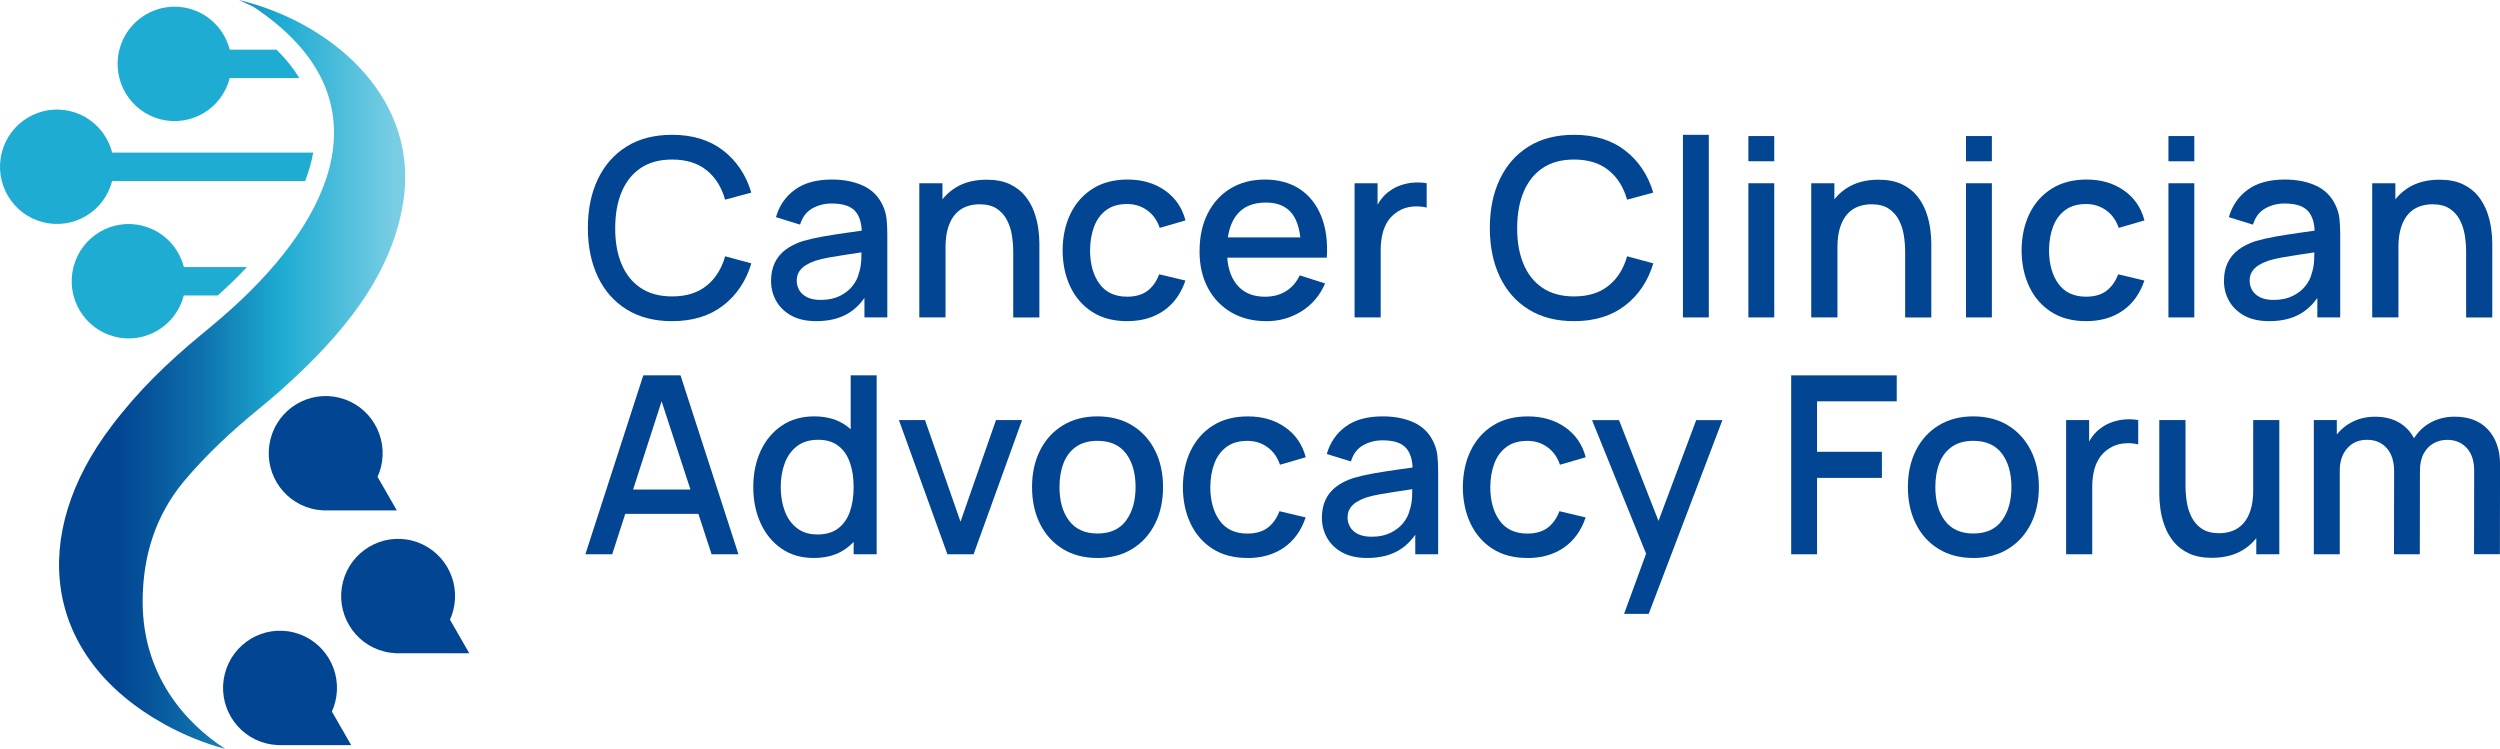 <svg xmlns="http://www.w3.org/2000/svg" width="571" height="171" viewBox="0 0 571 171" fill="none"><g clip-path="url(#clip0_4_83)"><path d="M80.213 170.191L75.8 162.51C76.112 161.817 76.381 161.089 76.569 160.323C78.333 153.327 74.109 146.222 67.148 144.458C60.18 142.687 53.103 146.929 51.346 153.917C49.582 160.914 53.807 168.019 60.768 169.783C61.631 170.002 62.495 170.125 63.352 170.169V170.184H80.22L80.213 170.191Z" fill="#024592"></path><path d="M107.185 149.21L102.772 141.528C103.084 140.836 103.353 140.107 103.542 139.342C105.306 132.346 101.081 125.24 94.12 123.477C87.152 121.706 80.075 125.947 78.319 132.936C76.555 139.932 80.779 147.038 87.74 148.801C88.604 149.02 89.468 149.144 90.324 149.188V149.202H107.193L107.185 149.21Z" fill="#024592"></path><path d="M90.643 116.59L86.23 108.908C86.542 108.216 86.811 107.487 87 106.722C88.763 99.726 84.539 92.62 77.578 90.856C70.61 89.086 63.533 93.327 61.777 100.316C60.013 107.312 64.237 114.418 71.198 116.181C72.062 116.4 72.926 116.524 73.782 116.568V116.582H90.651L90.643 116.59Z" fill="#024592"></path><path d="M51.375 171C42.237 165.068 32.583 154.136 32.583 137.44C32.583 126.996 35.523 117.828 41.881 110.074C46.962 103.989 52.943 98.421 59.193 93.334C60.753 91.993 62.967 90.215 64.469 88.838C77.549 77.105 90.099 62.864 92.32 44.535C94.94 21.353 75.023 4.89 54.576 0L57.893 1.56C87.022 20.858 78.137 46.722 55.012 68.57C52.079 71.355 48.784 74.131 45.634 76.711C38.448 82.665 31.531 89.275 25.55 97.226C6.576 122.041 9.48 150.004 37.824 165.563C42.099 167.895 46.592 169.725 51.274 171H51.375Z" fill="url(#paint0_linear_4_83)"></path><path d="M43.057 1.931C36.089 0.16 29.012 4.402 27.256 11.391C25.499 18.38 29.716 25.493 36.677 27.256C43.63 29.02 50.693 24.808 52.471 17.833H68.367C67.017 15.596 65.275 13.431 63.163 11.347H52.471C51.325 6.865 47.84 3.141 43.057 1.924V1.931Z" fill="#1EACD2"></path><path d="M25.615 41.336H69.696C70.523 39.208 71.154 37.044 71.532 34.85H25.615C24.468 30.368 20.984 26.644 16.201 25.427C9.233 23.656 2.156 27.898 0.399 34.886C-1.365 41.883 2.86 48.988 9.821 50.752C16.774 52.516 23.837 48.303 25.615 41.329V41.336Z" fill="#1EACD2"></path><path d="M26.189 76.9C33.142 78.664 40.205 74.452 41.983 67.477H49.749C50.519 66.785 51.288 66.085 52.021 65.386C53.466 64.023 54.946 62.551 56.413 60.991H41.99C40.843 56.509 37.359 52.785 32.576 51.568C25.608 49.797 18.531 54.039 16.774 61.028C15.011 68.024 19.235 75.129 26.196 76.893L26.189 76.9Z" fill="#1EACD2"></path><path d="M153.509 73.351C149.437 73.351 145.975 72.455 143.107 70.669C140.24 68.884 138.056 66.391 136.539 63.192C135.022 59.993 134.267 56.291 134.267 52.071C134.267 47.851 135.022 44.149 136.539 40.95C138.056 37.751 140.248 35.258 143.107 33.473C145.967 31.687 149.437 30.791 153.509 30.791C158.198 30.791 162.088 31.986 165.166 34.369C168.243 36.752 170.392 39.959 171.597 43.989L165.609 45.607C164.817 42.75 163.409 40.513 161.384 38.88C159.359 37.255 156.739 36.439 153.516 36.439C150.634 36.439 148.232 37.095 146.308 38.399C144.385 39.704 142.941 41.533 141.968 43.872C140.995 46.219 140.516 48.952 140.516 52.071C140.494 55.19 140.973 57.923 141.946 60.27C142.919 62.616 144.37 64.438 146.301 65.743C148.232 67.047 150.642 67.703 153.523 67.703C156.746 67.703 159.366 66.887 161.392 65.247C163.417 63.615 164.825 61.377 165.616 58.535L171.604 60.153C170.399 64.183 168.258 67.39 165.173 69.773C162.088 72.156 158.205 73.351 153.516 73.351H153.509Z" fill="#024592"></path><path d="M186.433 73.351C184.176 73.351 182.281 72.929 180.75 72.091C179.226 71.252 178.071 70.13 177.287 68.745C176.504 67.353 176.112 65.83 176.112 64.161C176.112 62.609 176.387 61.246 176.932 60.073C177.476 58.9 178.289 57.901 179.363 57.078C180.438 56.254 181.759 55.591 183.319 55.074C184.677 54.68 186.208 54.33 187.928 54.024C189.641 53.725 191.449 53.441 193.343 53.172C195.238 52.909 197.118 52.639 198.983 52.377L196.834 53.572C196.871 51.167 196.37 49.389 195.325 48.223C194.28 47.057 192.487 46.481 189.939 46.481C188.335 46.481 186.869 46.853 185.533 47.604C184.198 48.354 183.261 49.586 182.739 51.306L177.229 49.6C177.984 46.97 179.421 44.878 181.541 43.333C183.66 41.781 186.484 41.008 190.004 41.008C192.733 41.008 195.114 41.475 197.139 42.415C199.164 43.348 200.645 44.834 201.589 46.853C202.075 47.859 202.38 48.915 202.496 50.031C202.612 51.145 202.663 52.348 202.663 53.631V72.499H197.437V65.488L198.453 66.399C197.19 68.745 195.586 70.487 193.634 71.631C191.681 72.776 189.286 73.351 186.44 73.351H186.433ZM187.478 68.498C189.155 68.498 190.592 68.199 191.804 67.601C193.009 67.004 193.982 66.246 194.715 65.32C195.448 64.395 195.927 63.433 196.159 62.427C196.479 61.516 196.66 60.496 196.711 59.366C196.755 58.229 196.784 57.325 196.784 56.641L198.707 57.347C196.842 57.632 195.151 57.887 193.619 58.113C192.095 58.339 190.716 58.564 189.482 58.783C188.248 59.002 187.152 59.264 186.186 59.563C185.373 59.847 184.655 60.19 184.023 60.583C183.392 60.984 182.891 61.465 182.528 62.033C182.165 62.602 181.976 63.294 181.976 64.103C181.976 64.912 182.172 65.634 182.572 66.304C182.964 66.975 183.573 67.507 184.379 67.907C185.192 68.308 186.223 68.505 187.486 68.505L187.478 68.498Z" fill="#024592"></path><path d="M209.972 72.499V41.854H215.256V50.708H215.96V72.499H209.972ZM231.421 72.499V57.435C231.421 56.247 231.319 55.015 231.123 53.762C230.927 52.501 230.55 51.335 229.991 50.256C229.432 49.178 228.655 48.31 227.647 47.647C226.638 46.984 225.324 46.656 223.705 46.656C222.653 46.656 221.651 46.831 220.708 47.181C219.764 47.531 218.944 48.092 218.232 48.872C217.528 49.644 216.969 50.672 216.563 51.933C216.156 53.201 215.953 54.738 215.953 56.56L212.28 55.168C212.28 52.384 212.796 49.936 213.834 47.808C214.872 45.68 216.36 44.018 218.298 42.83C220.236 41.642 222.58 41.045 225.331 41.045C227.443 41.045 229.214 41.387 230.644 42.065C232.074 42.743 233.243 43.639 234.136 44.747C235.028 45.855 235.711 47.057 236.183 48.362C236.654 49.666 236.974 50.941 237.141 52.195C237.308 53.441 237.395 54.542 237.395 55.489V72.513H231.406L231.421 72.499Z" fill="#024592"></path><path d="M257.45 73.351C254.321 73.351 251.665 72.652 249.48 71.252C247.295 69.853 245.626 67.936 244.464 65.495C243.303 63.054 242.715 60.284 242.701 57.18C242.722 54.024 243.325 51.226 244.508 48.799C245.698 46.365 247.39 44.463 249.596 43.078C251.803 41.7 254.445 41.008 257.537 41.008C260.868 41.008 263.721 41.839 266.087 43.508C268.454 45.169 270.014 47.451 270.762 50.344L264.882 52.049C264.302 50.329 263.344 48.988 262.015 48.034C260.687 47.079 259.163 46.598 257.45 46.598C255.512 46.598 253.915 47.057 252.674 47.975C251.432 48.894 250.503 50.147 249.901 51.736C249.299 53.325 248.986 55.139 248.965 57.18C248.986 60.343 249.705 62.893 251.128 64.839C252.55 66.785 254.655 67.762 257.442 67.762C259.344 67.762 260.883 67.324 262.059 66.442C263.235 65.561 264.135 64.3 264.759 62.653L270.747 64.074C269.746 67.062 268.098 69.358 265.804 70.954C263.503 72.55 260.716 73.351 257.442 73.351H257.45Z" fill="#024592"></path><path d="M289.213 73.351C286.179 73.351 283.522 72.681 281.228 71.354C278.942 70.021 277.156 68.155 275.886 65.765C274.616 63.374 273.977 60.598 273.977 57.435C273.977 54.09 274.601 51.182 275.857 48.726C277.113 46.27 278.855 44.368 281.098 43.02C283.341 41.679 285.946 41.008 288.922 41.008C291.898 41.008 294.678 41.73 296.863 43.18C299.048 44.63 300.681 46.685 301.763 49.353C302.844 52.02 303.272 55.19 303.047 58.856H297.139V56.699C297.103 53.142 296.428 50.511 295.121 48.813C293.815 47.115 291.818 46.263 289.147 46.263C286.186 46.263 283.965 47.196 282.477 49.069C280.989 50.941 280.241 53.645 280.241 57.18C280.241 60.714 280.989 63.156 282.477 64.999C283.965 66.843 286.113 67.769 288.922 67.769C290.766 67.769 292.363 67.346 293.713 66.508C295.063 65.67 296.108 64.46 296.863 62.893L302.655 64.737C301.472 67.477 299.672 69.605 297.255 71.107C294.845 72.608 292.16 73.366 289.198 73.366L289.213 73.351ZM278.332 58.849V54.221H300.122V58.849H278.332Z" fill="#024592"></path><path d="M309.384 72.499V41.854H314.639V49.287L313.906 48.325C314.283 47.341 314.77 46.438 315.372 45.614C315.975 44.791 316.671 44.113 317.463 43.588C318.232 43.02 319.096 42.582 320.047 42.269C320.997 41.956 321.97 41.766 322.972 41.701C323.973 41.635 324.932 41.686 325.853 41.854V47.414C324.852 47.152 323.748 47.072 322.536 47.188C321.324 47.305 320.206 47.691 319.19 48.354C318.232 48.981 317.47 49.732 316.918 50.621C316.359 51.51 315.96 52.501 315.721 53.587C315.474 54.673 315.35 55.824 315.35 57.034V72.499H309.391H309.384Z" fill="#024592"></path><path d="M359.518 73.351C355.446 73.351 351.984 72.455 349.117 70.669C346.25 68.884 344.065 66.391 342.548 63.192C341.031 59.993 340.276 56.291 340.276 52.071C340.276 47.851 341.031 44.149 342.548 40.95C344.065 37.751 346.257 35.258 349.117 33.473C351.976 31.687 355.446 30.791 359.518 30.791C364.207 30.791 368.097 31.986 371.175 34.369C374.253 36.752 376.401 39.959 377.606 43.989L371.618 45.607C370.827 42.75 369.419 40.513 367.393 38.88C365.368 37.255 362.748 36.439 359.525 36.439C356.644 36.439 354.241 37.095 352.318 38.399C350.394 39.704 348.95 41.533 347.977 43.872C347.004 46.219 346.525 48.952 346.525 52.071C346.504 55.19 346.983 57.923 347.955 60.27C348.928 62.616 350.38 64.438 352.31 65.743C354.241 67.047 356.651 67.703 359.532 67.703C362.755 67.703 365.376 66.887 367.401 65.247C369.426 63.615 370.834 61.377 371.625 58.535L377.613 60.153C376.408 64.183 374.267 67.39 371.182 69.773C368.097 72.156 364.214 73.351 359.525 73.351H359.518Z" fill="#024592"></path><path d="M384.385 72.499V30.791H390.294V72.499H384.385Z" fill="#024592"></path><path d="M399.331 36.832V31.075H405.239V36.832H399.331ZM399.331 72.499V41.854H405.239V72.499H399.331Z" fill="#024592"></path><path d="M413.688 72.499V41.854H418.972V50.708H419.676V72.499H413.688ZM435.136 72.499V57.435C435.136 56.247 435.035 55.015 434.839 53.762C434.643 52.501 434.265 51.335 433.707 50.256C433.148 49.178 432.371 48.31 431.362 47.647C430.353 46.984 429.039 46.656 427.421 46.656C426.368 46.656 425.367 46.831 424.423 47.181C423.479 47.531 422.659 48.092 421.948 48.872C421.244 49.644 420.685 50.672 420.278 51.933C419.872 53.201 419.669 54.738 419.669 56.56L415.996 55.168C415.996 52.384 416.511 49.936 417.549 47.808C418.587 45.68 420.075 44.018 422.013 42.83C423.951 41.642 426.296 41.045 429.047 41.045C431.159 41.045 432.93 41.387 434.36 42.065C435.79 42.743 436.958 43.639 437.851 44.747C438.744 45.855 439.426 47.057 439.898 48.362C440.37 49.666 440.689 50.941 440.856 52.195C441.023 53.441 441.11 54.542 441.11 55.489V72.513H435.122L435.136 72.499Z" fill="#024592"></path><path d="M449.036 36.832V31.075H454.945V36.832H449.036ZM449.036 72.499V41.854H454.945V72.499H449.036Z" fill="#024592"></path><path d="M476.481 73.351C473.352 73.351 470.696 72.652 468.511 71.252C466.326 69.853 464.657 67.936 463.495 65.495C462.334 63.054 461.746 60.284 461.731 57.18C461.753 54.024 462.356 51.226 463.539 48.799C464.729 46.365 466.42 44.463 468.627 43.078C470.833 41.7 473.476 41.008 476.568 41.008C479.899 41.008 482.752 41.839 485.118 43.508C487.484 45.169 489.045 47.451 489.793 50.344L483.913 52.049C483.333 50.329 482.374 48.988 481.046 48.034C479.718 47.079 478.194 46.598 476.481 46.598C474.543 46.598 472.946 47.057 471.704 47.975C470.463 48.894 469.534 50.147 468.932 51.736C468.329 53.325 468.017 55.139 467.995 57.18C468.017 60.343 468.736 62.893 470.158 64.839C471.581 66.785 473.686 67.762 476.473 67.762C478.375 67.762 479.914 67.324 481.09 66.442C482.266 65.561 483.166 64.3 483.79 62.653L489.778 64.074C488.776 67.062 487.129 69.358 484.835 70.954C482.534 72.55 479.747 73.351 476.473 73.351H476.481Z" fill="#024592"></path><path d="M495.273 36.832V31.075H501.181V36.832H495.273ZM495.273 72.499V41.854H501.181V72.499H495.273Z" fill="#024592"></path><path d="M518.275 73.351C516.017 73.351 514.123 72.929 512.591 72.091C511.067 71.252 509.913 70.13 509.129 68.745C508.345 67.353 507.953 65.83 507.953 64.161C507.953 62.609 508.229 61.246 508.773 60.073C509.318 58.9 510.131 57.901 511.205 57.078C512.279 56.254 513.6 55.591 515.161 55.074C516.518 54.68 518.05 54.33 519.77 54.024C521.483 53.725 523.29 53.441 525.185 53.172C527.079 52.909 528.959 52.639 530.825 52.377L528.676 53.572C528.712 51.167 528.212 49.389 527.166 48.223C526.121 47.057 524.328 46.481 521.781 46.481C520.176 46.481 518.71 46.853 517.375 47.604C516.039 48.354 515.103 49.586 514.58 51.306L509.071 49.6C509.826 46.97 511.263 44.878 513.382 43.333C515.502 41.781 518.326 41.008 521.846 41.008C524.575 41.008 526.956 41.475 528.981 42.415C531.006 43.348 532.487 44.834 533.43 46.853C533.917 47.859 534.221 48.915 534.338 50.031C534.454 51.145 534.505 52.348 534.505 53.631V72.499H529.278V65.488L530.295 66.399C529.032 68.745 527.428 70.487 525.475 71.631C523.523 72.776 521.127 73.351 518.282 73.351H518.275ZM519.32 68.498C520.997 68.498 522.434 68.199 523.646 67.601C524.851 67.004 525.823 66.246 526.557 65.32C527.29 64.395 527.769 63.433 528.001 62.427C528.32 61.516 528.502 60.496 528.553 59.366C528.596 58.229 528.625 57.325 528.625 56.641L530.549 57.347C528.683 57.632 526.992 57.887 525.461 58.113C523.936 58.339 522.557 58.564 521.323 58.783C520.089 59.002 518.993 59.264 518.028 59.563C517.215 59.847 516.496 60.19 515.865 60.583C515.233 60.984 514.733 61.465 514.37 62.033C514.007 62.602 513.818 63.294 513.818 64.103C513.818 64.912 514.014 65.634 514.413 66.304C514.805 66.975 515.415 67.507 516.221 67.907C517.034 68.308 518.064 68.505 519.327 68.505L519.32 68.498Z" fill="#024592"></path><path d="M541.814 72.499V41.854H547.098V50.708H547.802V72.499H541.814ZM563.263 72.499V57.435C563.263 56.247 563.161 55.015 562.965 53.762C562.769 52.501 562.391 51.335 561.833 50.256C561.274 49.178 560.497 48.31 559.488 47.647C558.479 46.984 557.165 46.656 555.547 46.656C554.494 46.656 553.493 46.831 552.549 47.181C551.605 47.531 550.785 48.092 550.074 48.872C549.37 49.644 548.811 50.672 548.404 51.933C547.998 53.201 547.795 54.738 547.795 56.56L544.122 55.168C544.122 52.384 544.637 49.936 545.675 47.808C546.713 45.68 548.201 44.018 550.139 42.83C552.077 41.642 554.422 41.045 557.173 41.045C559.285 41.045 561.056 41.387 562.486 42.065C563.916 42.743 565.084 43.639 565.977 44.747C566.87 45.855 567.552 47.057 568.024 48.362C568.496 49.666 568.815 50.941 568.982 52.195C569.149 53.441 569.236 54.542 569.236 55.489V72.513H563.248L563.263 72.499Z" fill="#024592"></path><path d="M133.701 126.588L146.925 85.733H155.432L168.657 126.588H162.524L150.344 89.304H151.868L139.827 126.588H133.693H133.701ZM140.567 117.369V111.809H161.82V117.369H140.567Z" fill="#024592"></path><path d="M185.867 127.441C183.022 127.441 180.568 126.734 178.507 125.313C176.446 123.892 174.849 121.961 173.731 119.512C172.613 117.063 172.047 114.308 172.047 111.24C172.047 108.172 172.613 105.403 173.745 102.969C174.878 100.542 176.482 98.618 178.565 97.211C180.648 95.805 183.116 95.098 185.983 95.098C188.85 95.098 191.289 95.805 193.263 97.211C195.23 98.618 196.718 100.542 197.727 102.983C198.736 105.425 199.237 108.179 199.237 111.24C199.237 114.301 198.729 117.056 197.713 119.497C196.697 121.939 195.194 123.87 193.22 125.298C191.238 126.727 188.792 127.441 185.874 127.441H185.867ZM186.687 122.077C188.625 122.077 190.208 121.611 191.434 120.685C192.661 119.76 193.554 118.484 194.12 116.852C194.686 115.227 194.969 113.354 194.969 111.233C194.969 109.112 194.679 107.239 194.105 105.614C193.532 103.989 192.646 102.721 191.449 101.81C190.251 100.899 188.734 100.447 186.883 100.447C184.923 100.447 183.312 100.928 182.049 101.897C180.786 102.859 179.85 104.157 179.24 105.782C178.63 107.407 178.318 109.222 178.318 111.233C178.318 113.244 178.623 115.088 179.24 116.721C179.85 118.36 180.772 119.658 182.013 120.62C183.247 121.582 184.807 122.07 186.687 122.07V122.077ZM194.969 126.588V104.543H194.294V85.733H200.231V126.588H194.976H194.969Z" fill="#024592"></path><path d="M216.389 126.588L205.312 95.943H211.272L219.379 119.155L227.487 95.943H233.446L222.37 126.588H216.381H216.389Z" fill="#024592"></path><path d="M250.663 127.441C247.615 127.441 244.965 126.749 242.722 125.371C240.479 123.994 238.752 122.085 237.54 119.65C236.328 117.224 235.718 114.418 235.718 111.24C235.718 108.063 236.342 105.228 237.583 102.801C238.825 100.367 240.567 98.48 242.809 97.124C245.052 95.768 247.673 95.098 250.663 95.098C253.654 95.098 256.361 95.79 258.604 97.168C260.847 98.545 262.581 100.447 263.801 102.874C265.028 105.294 265.637 108.085 265.637 111.248C265.637 114.411 265.02 117.26 263.786 119.687C262.552 122.121 260.818 124.016 258.575 125.393C256.332 126.763 253.697 127.448 250.663 127.448V127.441ZM250.663 121.851C253.581 121.851 255.766 120.86 257.203 118.885C258.647 116.91 259.366 114.36 259.366 111.24C259.366 108.121 258.633 105.483 257.174 103.566C255.715 101.65 253.545 100.688 250.663 100.688C248.682 100.688 247.056 101.14 245.778 102.036C244.493 102.932 243.543 104.171 242.926 105.753C242.301 107.334 241.989 109.163 241.989 111.24C241.989 114.454 242.722 117.027 244.196 118.958C245.669 120.889 247.825 121.851 250.67 121.851H250.663Z" fill="#024592"></path><path d="M284.916 127.441C281.787 127.441 279.131 126.741 276.946 125.342C274.761 123.943 273.092 122.019 271.93 119.585C270.769 117.151 270.181 114.374 270.167 111.27C270.188 108.114 270.791 105.315 271.974 102.889C273.164 100.462 274.855 98.552 277.062 97.175C279.269 95.798 281.911 95.105 285.003 95.105C288.334 95.105 291.187 95.936 293.553 97.605C295.92 99.267 297.48 101.548 298.228 104.441L292.348 106.146C291.768 104.426 290.81 103.085 289.481 102.131C288.153 101.176 286.629 100.695 284.916 100.695C282.978 100.695 281.381 101.154 280.14 102.072C278.898 102.991 277.969 104.244 277.367 105.833C276.764 107.422 276.452 109.236 276.431 111.284C276.452 114.44 277.171 116.998 278.594 118.944C280.016 120.889 282.121 121.866 284.908 121.866C286.81 121.866 288.349 121.429 289.525 120.547C290.701 119.665 291.601 118.404 292.225 116.757L298.213 118.178C297.212 121.166 295.564 123.462 293.27 125.058C290.969 126.654 288.182 127.456 284.908 127.456L284.916 127.441Z" fill="#024592"></path><path d="M312.244 127.441C309.986 127.441 308.092 127.018 306.56 126.18C305.036 125.335 303.882 124.22 303.098 122.835C302.314 121.45 301.922 119.92 301.922 118.251C301.922 116.699 302.198 115.336 302.742 114.163C303.287 112.989 304.1 111.991 305.174 111.167C306.248 110.344 307.569 109.681 309.13 109.171C310.487 108.777 312.019 108.427 313.739 108.121C315.452 107.822 317.259 107.538 319.154 107.269C321.048 107.006 322.928 106.737 324.794 106.474L322.645 107.662C322.681 105.257 322.181 103.479 321.135 102.313C320.09 101.147 318.297 100.571 315.75 100.571C314.145 100.571 312.679 100.943 311.344 101.693C310.008 102.444 309.072 103.676 308.549 105.396L303.04 103.69C303.795 101.059 305.232 98.968 307.352 97.423C309.471 95.871 312.295 95.098 315.815 95.098C318.544 95.098 320.925 95.564 322.95 96.504C324.975 97.445 326.456 98.924 327.399 100.943C327.886 101.948 328.191 103.005 328.307 104.12C328.423 105.235 328.474 106.438 328.474 107.72V126.588H323.248V119.578L324.264 120.489C323.001 122.835 321.397 124.577 319.444 125.721C317.492 126.865 315.096 127.441 312.251 127.441H312.244ZM313.289 122.587C314.966 122.587 316.403 122.289 317.615 121.691C318.82 121.093 319.793 120.335 320.526 119.41C321.259 118.484 321.738 117.515 321.97 116.517C322.289 115.606 322.471 114.585 322.522 113.456C322.565 112.319 322.594 111.415 322.594 110.73L324.518 111.437C322.652 111.721 320.961 111.976 319.43 112.202C317.905 112.428 316.526 112.654 315.292 112.866C314.058 113.084 312.962 113.347 311.997 113.645C311.184 113.93 310.465 114.272 309.834 114.666C309.202 115.059 308.702 115.547 308.339 116.116C307.976 116.684 307.787 117.377 307.787 118.186C307.787 118.995 307.983 119.716 308.382 120.386C308.774 121.057 309.384 121.589 310.19 121.99C311.003 122.383 312.033 122.587 313.296 122.587H313.289Z" fill="#024592"></path><path d="M348.863 127.441C345.734 127.441 343.078 126.741 340.893 125.342C338.708 123.943 337.039 122.019 335.877 119.585C334.716 117.151 334.128 114.374 334.113 111.27C334.135 108.114 334.738 105.315 335.921 102.889C337.111 100.462 338.802 98.552 341.009 97.175C343.216 95.798 345.858 95.105 348.95 95.105C352.281 95.105 355.134 95.936 357.5 97.605C359.866 99.267 361.427 101.548 362.175 104.441L356.295 106.146C355.715 104.426 354.756 103.085 353.428 102.131C352.1 101.176 350.576 100.695 348.863 100.695C346.925 100.695 345.328 101.154 344.087 102.072C342.845 102.991 341.916 104.244 341.314 105.833C340.711 107.422 340.399 109.236 340.377 111.284C340.399 114.44 341.118 116.998 342.541 118.944C343.963 120.889 346.068 121.866 348.855 121.866C350.757 121.866 352.296 121.429 353.472 120.547C354.648 119.665 355.548 118.404 356.172 116.757L362.16 118.178C361.158 121.166 359.511 123.462 357.217 125.058C354.916 126.654 352.129 127.456 348.855 127.456L348.863 127.441Z" fill="#024592"></path><path d="M370.936 140.209L376.844 124.067L376.931 128.833L363.619 95.951H369.781L379.726 121.341H377.918L387.412 95.951H393.4L376.561 140.209H370.936Z" fill="#024592"></path><path d="M409.108 126.588V85.733H433.213V91.665H415.016V103.187H429.823V109.149H415.016V126.596H409.108V126.588Z" fill="#024592"></path><path d="M450.706 127.441C447.657 127.441 445.008 126.749 442.765 125.371C440.522 123.994 438.795 122.085 437.583 119.65C436.37 117.224 435.761 114.418 435.761 111.24C435.761 108.063 436.385 105.228 437.626 102.801C438.867 100.367 440.609 98.48 442.852 97.124C445.095 95.768 447.715 95.098 450.706 95.098C453.696 95.098 456.404 95.79 458.647 97.168C460.889 98.545 462.624 100.447 463.844 102.874C465.07 105.294 465.68 108.085 465.68 111.248C465.68 114.411 465.063 117.26 463.829 119.687C462.595 122.121 460.86 124.016 458.618 125.393C456.375 126.763 453.74 127.448 450.706 127.448V127.441ZM450.706 121.851C453.624 121.851 455.809 120.86 457.246 118.885C458.69 116.91 459.409 114.36 459.409 111.24C459.409 108.121 458.676 105.483 457.217 103.566C455.758 101.65 453.587 100.688 450.706 100.688C448.724 100.688 447.098 101.14 445.821 102.036C444.536 102.932 443.585 104.171 442.968 105.753C442.344 107.334 442.032 109.163 442.032 111.24C442.032 114.454 442.765 117.027 444.239 118.958C445.712 120.889 447.868 121.851 450.713 121.851H450.706Z" fill="#024592"></path><path d="M471.9 126.588V95.943H477.156V103.377L476.422 102.415C476.8 101.431 477.286 100.527 477.889 99.704C478.491 98.88 479.188 98.203 479.979 97.678C480.749 97.109 481.612 96.672 482.563 96.359C483.514 96.045 484.487 95.856 485.488 95.79C486.49 95.725 487.448 95.776 488.37 95.943V101.504C487.368 101.242 486.265 101.161 485.053 101.278C483.841 101.395 482.723 101.781 481.707 102.444C480.749 103.071 479.986 103.821 479.435 104.711C478.876 105.6 478.477 106.591 478.237 107.677C477.99 108.763 477.867 109.914 477.867 111.124V126.588H471.908H471.9Z" fill="#024592"></path><path d="M505.246 127.412C503.134 127.412 501.363 127.069 499.933 126.392C498.503 125.714 497.334 124.817 496.441 123.71C495.548 122.602 494.866 121.4 494.394 120.095C493.923 118.79 493.603 117.515 493.436 116.262C493.269 115.015 493.182 113.915 493.182 112.968V95.943H499.17V111.007C499.17 112.195 499.272 113.427 499.468 114.68C499.664 115.941 500.041 117.107 500.6 118.186C501.159 119.264 501.936 120.131 502.945 120.795C503.954 121.458 505.268 121.786 506.886 121.786C507.939 121.786 508.94 121.611 509.884 121.261C510.827 120.911 511.648 120.35 512.359 119.57C513.063 118.798 513.622 117.77 514.028 116.509C514.435 115.241 514.638 113.704 514.638 111.882L518.311 113.274C518.311 116.058 517.796 118.506 516.758 120.634C515.72 122.762 514.232 124.424 512.294 125.612C510.356 126.8 508.011 127.397 505.26 127.397L505.246 127.412ZM515.335 126.588V117.734H514.631V95.943H520.597V126.588H515.342H515.335Z" fill="#024592"></path><path d="M528.473 126.588V95.943H533.728V104.798H534.403V126.588H528.466H528.473ZM546.786 126.588L546.815 107.604C546.815 105.374 546.256 103.625 545.131 102.357C544.013 101.088 542.511 100.454 540.623 100.454C538.736 100.454 537.255 101.096 536.116 102.386C534.976 103.676 534.403 105.359 534.403 107.436L531.579 105.621C531.579 103.617 532.058 101.832 533.024 100.258C533.982 98.691 535.281 97.452 536.922 96.541C538.562 95.63 540.413 95.178 542.489 95.178C544.565 95.178 546.503 95.637 548.027 96.555C549.551 97.474 550.713 98.756 551.518 100.403C552.324 102.05 552.716 103.96 552.716 106.132L552.687 126.588H546.779H546.786ZM565.07 126.588L565.099 107.494C565.099 105.279 564.533 103.559 563.4 102.32C562.268 101.081 560.78 100.462 558.936 100.462C557.804 100.462 556.773 100.724 555.844 101.242C554.915 101.759 554.16 102.539 553.587 103.566C553.014 104.594 552.723 105.891 552.723 107.436L549.871 105.986C549.834 103.829 550.292 101.941 551.243 100.309C552.193 98.683 553.493 97.423 555.126 96.519C556.766 95.623 558.603 95.171 560.635 95.171C563.93 95.171 566.485 96.162 568.293 98.151C570.1 100.141 571.007 102.779 571.007 106.066L570.978 126.581H565.07V126.588Z" fill="#024592"></path></g><defs><linearGradient id="paint0_linear_4_83" x1="13.907" y1="85.5" x2="92.981" y2="85.5" gradientUnits="userSpaceOnUse"><stop offset="0.16" stop-color="#024592"></stop><stop offset="0.24" stop-color="#055199"></stop><stop offset="0.41" stop-color="#0E72AE"></stop><stop offset="0.62" stop-color="#1DA8CF"></stop><stop offset="0.64" stop-color="#1EACD2"></stop><stop offset="0.97" stop-color="#7ACEE4"></stop></linearGradient><clipPath id="clip0_4_83"><rect width="571" height="171" fill="white"></rect></clipPath></defs></svg>